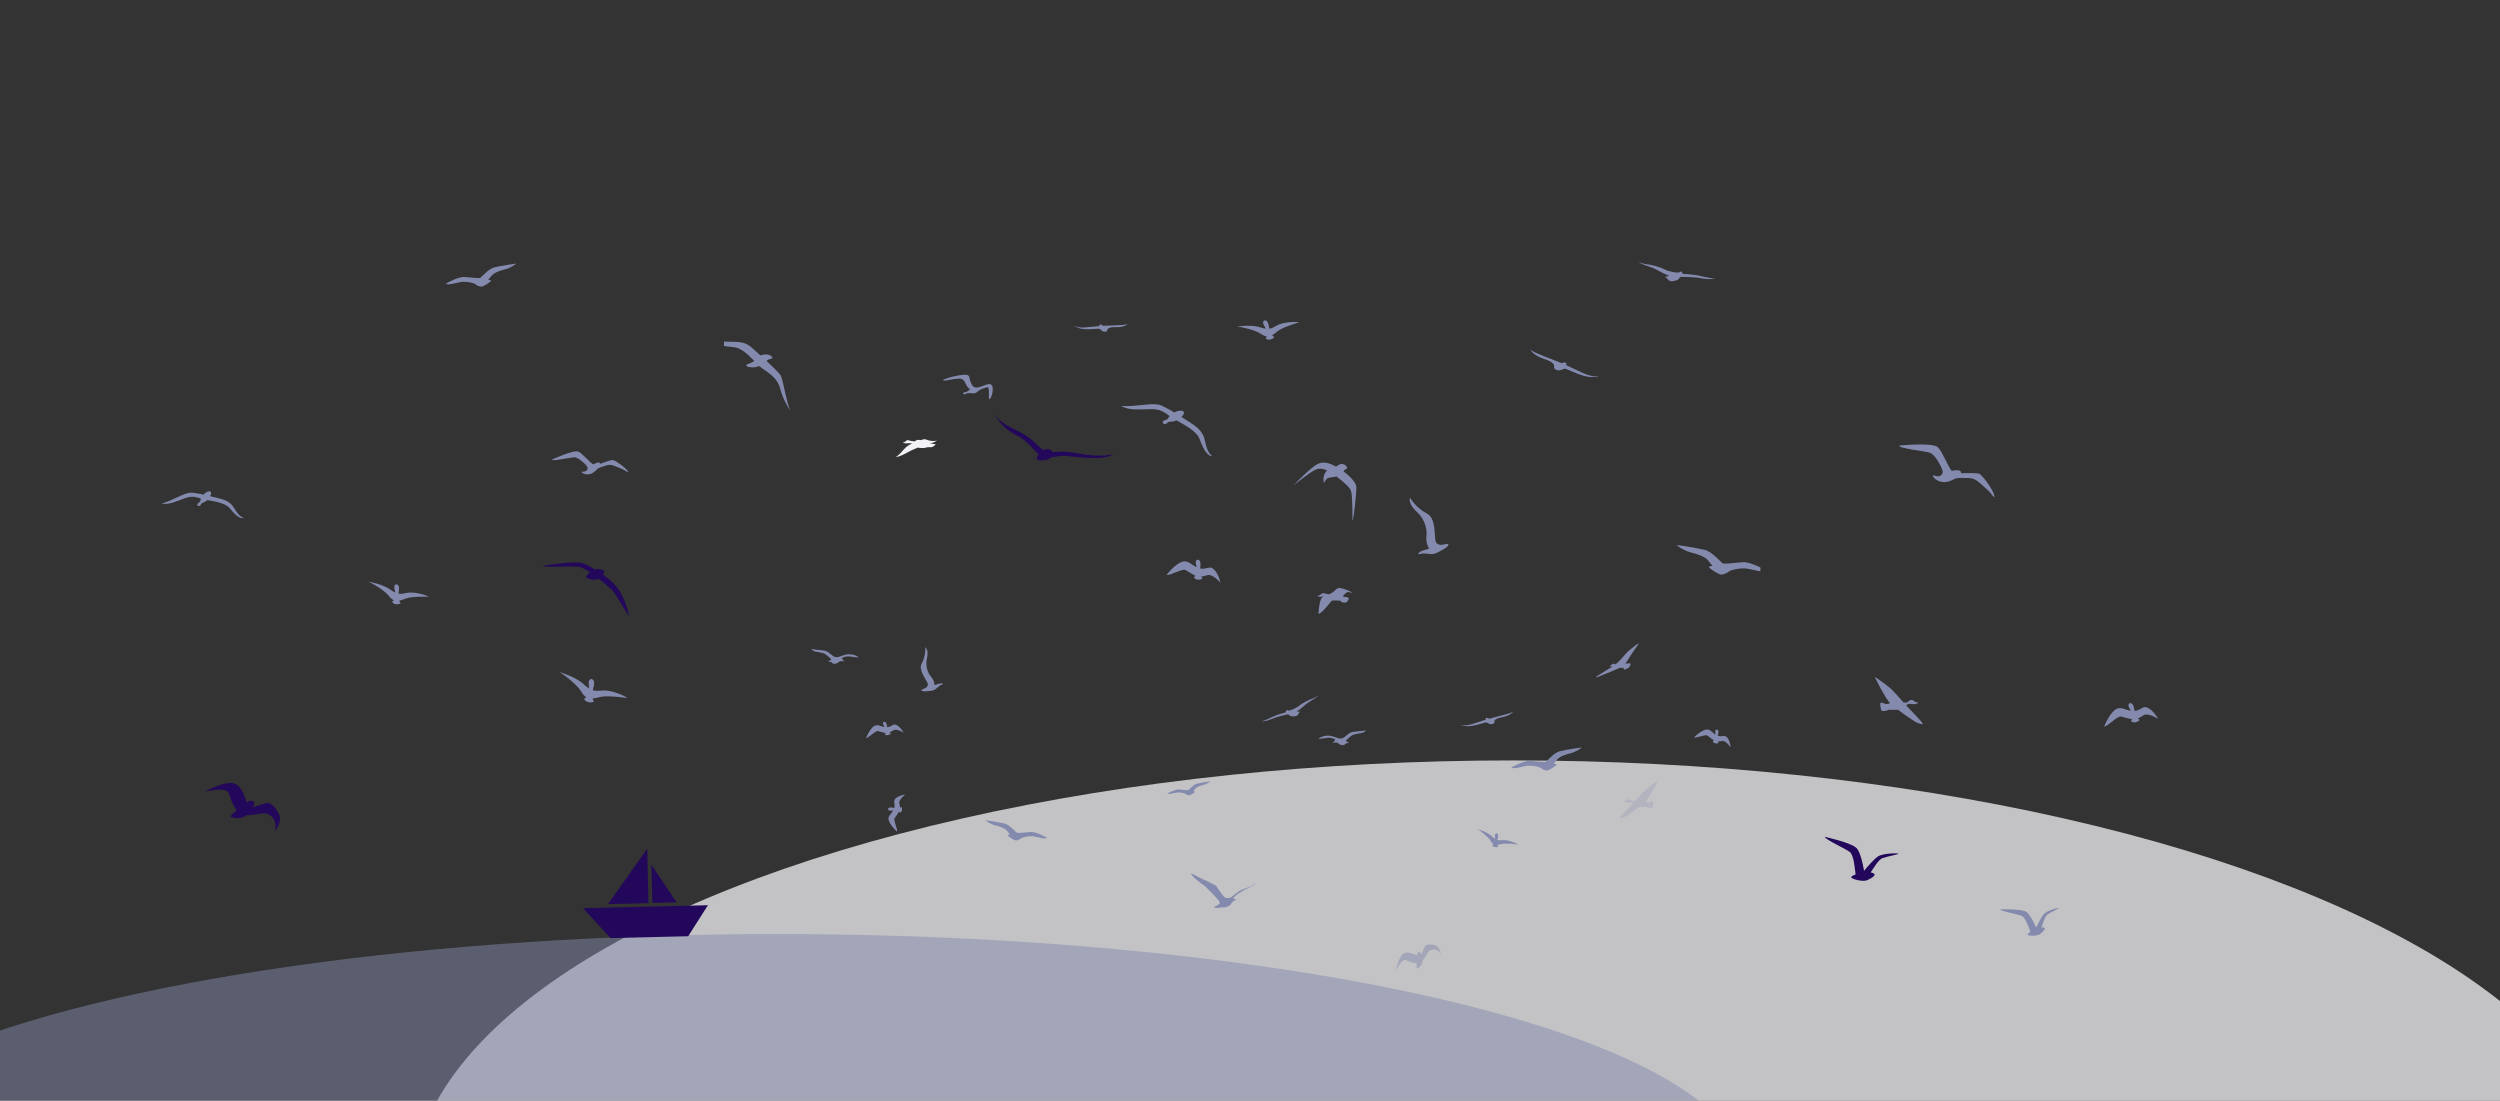 <?xml version="1.0" encoding="UTF-8"?> <svg xmlns="http://www.w3.org/2000/svg" xmlns:xlink="http://www.w3.org/1999/xlink" fill="none" height="634" viewBox="0 0 1440 634" width="1440"><rect x="0" y="0" width="1440" height="634" fill="#333333" stroke="none"/><clipPath id="a"><path d="m0 0h1440v634h-1440z"></path></clipPath><clipPath id="b"><path d="m686 503h37v20h-37z"></path></clipPath><clipPath id="c"><path d="m0 0h72v51h-72z" transform="matrix(1 -.024 .024 1 335 489.712)"></path></clipPath><clipPath id="d"><path d="m417 108h597v380h-597z"></path></clipPath><g clip-path="url(#a)"><ellipse cx="871.565" cy="687.524" fill="#f3f3f7" opacity=".75" rx="634.565" ry="249.524"></ellipse><ellipse cx="447.5" cy="675.065" fill="#848aad" opacity=".5" rx="556.5" ry="137.065"></ellipse><g clip-path="url(#b)" fill="#848aad"><path d="m711.777 518.048c-.32-.147-.503-.122-.574-.096-.072.026-.203-.289-.738-.532-.874-.398-1.99-.36-2.63-.218-.639.147-1.142.153-1.709.019-.568-.135-1.697-1.424-2.284-2.149-.588-.725-2.715-3.906-2.715-3.906s-.587-1.232-1.918-1.687c-1.358-.469-2.95-1.835-6.115-2.9.007 0-6.408-3.207-6.969-3.547-.568-.34.939 2.123 2.329 3.092 1.371.956 3.785 3.258 5.032 3.836 0 0 2.479 2.245 3.954 3.765s4.672 5.093 4.672 5.093.607 1.161.412 1.687c-.196.532-2.728 1.616-2.728 1.616s-1.618.603.861.821c2.48.218 2.754-.34 2.754-.34s1.455.09 1.919.09c.463 0 2.988-.84 3.536-1.712.829-1.322 1.469-1.899 1.86-2.117.392-.218 1.005-.558 1.181-.289.17.263.177-.385-.137-.532z"></path><path d="m710.105 517.458s2.16-2.123 2.754-2.508c.587-.385 3.955-2.559 4.94-2.874.339-.109 2.434-1.218 3.413-1.642.385-.167 1.794-1.308 1.794-1.777 0-.468-.319.09-.391.206-.072.122-1.031 1.206-1.573 1.449-.541.244-3.021 1.206-3.491 1.302-.463.097-3.263 1.277-4.026 1.886-.764.603-4.372 3.041-4.568 3.605-.196.571 1.155.353 1.155.353z"></path></g><g clip-path="url(#c)" fill="#22075a"><path d="m335.795 523.112 15.867 17.218.817-.019 43.914-1.045 11.382-17.866z"></path><path d="m372.779 488.814-22.581 31.961 23.328-.554z"></path><path d="m375.217 498.153.521 21.922 13.979-.332z"></path></g><g clip-path="url(#d)"><path d="m874.484 486.513c-2.457-1.576-6.352-2.78-8.614-2.61-1.261.097-2.271.242-3.394-.113.388-1.504.953-3.225-.202-3.766-.615-.283-1.285.323-1.18 1.632.04.533.105 1.051.121 1.552-.549-.332-1.147-.792-1.818-1.431-2.796-2.626-8.477-4.259-8.477-4.259 1.341.623 6.093 4.324 7.394 6.433.638 1.035 1.196 1.794 1.931 2.247-.307.339-.582.452-.759.517.525 1.14 1.931 1.6 3.41 1.051 0 0-.299-.429-.501-1.116.703-.04 1.543-.21 2.586-.517 2.424-.711 9.503.38 9.503.38z" fill="#848aad"></path><path d="m514.432 417.521c-1.18.655-2.077 1.245-3.378 1.35-.259-1.479-.501-3.144-1.729-3.144-.671 0-1.035.833-.388 1.972.21.38.428.744.63 1.099-.557-.089-1.188-.242-1.915-.485-.881-.291-1.737-.695-2.917-.549-3.2.38-5.891 7.37-5.891 7.37 1.479 0 5.325-4.396 6.836-4.008 2.101.541 3.37.937 4.388 1.058-.137.429-.331.647-.469.784.954.817 2.425.639 3.54-.468 0 0-.348-.211-.752-.623.623-.258 1.326-.67 2.271-1.268 1.851-1.18 5.843 1.47 5.843 1.47-1.011-2.052-4.081-5.649-6.053-4.541z" fill="#848aad"></path><path d="m993.087 423.93c-1.341.137-2.4.315-3.636-.105.348-1.463.792-3.079-.339-3.572-.615-.267-1.277.355-1.14 1.657.041.436.105.848.138 1.26-.477-.299-.994-.695-1.568-1.204-.695-.622-1.317-1.325-2.457-1.665-3.087-.921-8.331 4.421-8.331 4.421 1.357.59 6.634-1.923 7.863-.962 1.713 1.334 2.723 2.198 3.604 2.716-.299.339-.566.46-.736.533.55 1.131 1.972 1.552 3.435.97 0 0-.235-.332-.445-.873.679 0 1.487-.089 2.586-.267 2.166-.347 4.776 3.669 4.776 3.669-.113-2.287-1.503-6.804-3.758-6.57z" fill="#848aad"></path><path d="m515.054 461.735c.202 1.334.428 2.384.073 3.637-1.479-.275-3.111-.639-3.556.509-.242.63.412 1.261 1.705 1.059.429-.065.849-.146 1.253-.202-.283.493-.647 1.026-1.131 1.624-.582.719-1.261 1.382-1.544 2.538-.768 3.127 4.816 8.113 4.816 8.113.526-1.39-2.238-6.538-1.341-7.806 1.252-1.778 2.069-2.829 2.545-3.734.356.283.485.541.566.711 1.099-.606 1.455-2.044.808-3.475 0 0-.315.251-.848.485-.025-.671-.162-1.479-.388-2.57-.453-2.15 3.434-4.946 3.434-4.946-2.279.218-6.723 1.827-6.384 4.065z" fill="#848aad"></path><path d="m728.979 194.924c1.366 1.172 3.475.922 5.075-.678 0 0-.646-.388-1.317-1.156.889-.477 1.883-1.204 3.055-2.222 2.723-2.384 12.598-5.213 12.598-5.213-4.154-.582-9.948.194-12.784 1.778-1.584.881-2.804 1.673-4.485 1.891-.396-2.19-.687-4.768-2.521-4.776-.962 0-1.479 1.188-.558 2.828.38.671.768 1.301 1.091 1.948-.913-.105-1.964-.347-3.232-.768-5.213-1.737-13.592-.46-13.592-.46 2.125 0 10.537 1.972 13.495 3.935 1.454.962 2.634 1.617 3.862 1.762-.194.622-.485.946-.678 1.131z" fill="#848aad"></path><path d="m682.965 328.374c2.675 1.6 4.259 2.651 5.609 3.233-.364.533-.72.759-.962.889.978 1.511 3.079 1.859 5.059.784 0 0-.396-.429-.784-1.164.961-.105 2.101-.388 3.636-.832 3.022-.873 7.443 4.38 7.443 4.38-.558-3.233-3.33-9.415-6.489-8.696-1.891.428-3.362.865-5.196.493.242-2.142.581-4.526-1.099-5.027-.93-.274-1.754.728-1.334 2.554.138.614.291 1.196.421 1.77-.736-.348-1.536-.816-2.441-1.447-1.091-.759-2.109-1.656-3.79-1.939-4.549-.768-11.087 7.75-11.087 7.75 2.037.598 9.107-3.895 11.023-2.748z" fill="#848aad"></path><path d="m585.995 250.986c6.028 2.99 9.002 8.106 12.348 10.724-1.56 1.891-1.447 3.087-.291 3.338 1.365.299 5.446.299 7.078-1.334.081-.081.138-.161.211-.242 2.812-.267 5.511-1.212 8.767-.873 4.897.509 22.902 2.998 26.974-1.067 0 0-6.513 2.231-19.547-.283-8.526-1.648-12.348-.969-15.192-.832-.146-.453-.445-.84-.946-1.115-1.026-.566-2.497-.954-4.267-.025-3.458-1.882-4.226-4.566-10.327-8.469-6.634-4.243-14.295-5.98-18.004-12.534 0 0 2.998 7.661 13.188 12.712z" fill="#22075a"></path><path d="m449.728 216.392c-.784-1.431-4.429-4.987-8.211-8.486 1.641-1.568 4.009-1.059 3.346-2.117-1.139-1.802-4.436-2.053-6.812-1.051-1.891-1.705-3.596-3.216-4.695-4.202-3.855-3.427-6.368-3.685-13.382-3.685s-10.974-1.851-10.974-1.851c1.285 3.887 9.099 4.518 13.867 4.994 3.943.396 8.089 4.235 11.572 7.864-1.617 1.285-3.087 1.503-3.968 1.988-1.657.913.299 1.818 3.353 1.77 1.188-.025 2.409-.332 3.516-.776 3.701 3.273 10.133 5.657 12.089 13.14 2.06 7.888 6.206 12.955 6.206 12.955-2.303-2.837-4.493-17.998-5.891-20.559z" fill="#848aad"></path><path d="m692.769 250.234c-1.899-3.2-3.555-4.501-7.879-7.289-1.341-.865-2.844-1.827-4.379-2.796.662-.623 1.179-1.269 1.381-1.851.607-1.713-1.826-2.594-5.551-.735-1.915-1.156-3.685-2.182-5.026-2.853-3.314-1.657-4.267-2.489-13.504-1.423-9.236 1.067-12.081.477-12.081.477 4.623 2.958 11.257 1.899 17.536 1.899 5.164 0 7.442 1.843 10.392 3.944-.824 1.099-.711 1.932-2.166 2.271-3.555.832-.832 3.313.364 2.117 1.487-1.487 1.592-.872 3.863-1.228.59-.089 1.244-.323 1.907-.647 4.565 2.578 11.66 6.175 13.349 10.814 2.724 7.483 5.091 9.867 7.346 9.851-4.226-3.152-3.669-9.359-5.568-12.559z" fill="#848aad"></path><path d="m543.837 219.266c1.528 0 5.536-1.139 8.283-1.164 2.764-.024 3.006.744 4.485 3.637 1.479 2.901 2.715 1.875 1.632 2.958-1.082 1.083-2.125 1.147-3.127 1.438-.994.291.299 1.495.905.889s1.843-.735 4.113-.477c2.271.267 2.796-1.107 4.219-1.899 1.422-.792 4.234-1.834 4.8-1.487.961.728.064 6.668.703 6.668.638 0 .937-1.067 1.365-1.964.421-.897.905-4.122.38-5.391-.525-1.268-1.648-1.575-3.652-.889-2.004.687-3.693 1.633-5.536 1.633-1.842 0-2.634-1.269-3.531-3.693-.897-2.425.557-4.534-6.327-3.354-6.885 1.188-11.023 3.087-8.704 3.087z" fill="#848aad"></path><path d="m775.92 269.452c.081-.752-1.705-2.546-3.636-2.134-1.536.324-1.269.655-2.724 1.447-3.151-1.77-7.022-3.2-10.303-1.64-4.662 2.214-14.214 12.477-14.214 12.477s9.56-7.823 13.107-9.237c2.004-.8 4.202-.355 6.271.59-.388.34-.784.833-1.253 1.616-1.26 2.069-.864 5.14-.59 5.415.275.275.817-2.012 2.53-2.683.751-.299 2.885-.461 4.719-.824 3.83 2.966 7.37 5.875 8.315 8.13 1.027 2.448.873 17.456.873 17.456.945-1.576 2.287-17.214 2.287-19.194 0-2.78-3.677-6.594-7.354-9.269.194-.412.324-.76.485-.914.412-.412 1.422-.476 1.503-1.22z" fill="#848aad"></path><path d="m833.271 313.302c-2.133.477-5.842 1.503-6.473-2.053-.63-3.555.162-12.849-4.816-15.403-6.634-3.394-9.915-9.358-9.915-9.358-.671 3.992 2.448 6.788 5.172 9.52 2.723 2.723 4.977 8.138 4.42 12.639-.55 4.502 1.519 7.346 1.519 7.346s-1.673.477-3.806 1.188-3.556 2.611-1.342 1.899c2.215-.711 4.663.162 6.95.081s4.978-2.052 6.909-3.038 3.515-3.281 1.382-2.805z" fill="#848aad"></path><path d="m531.216 397.091c1.447-.574 4.057-1.462 2.998-3.814-1.058-2.352-5.261-7.524-3.345-11.031 2.553-4.672 2.093-9.512 2.093-9.512 2.004 2.085 1.284 4.994.775 7.701-.517 2.708.332 6.805 2.473 9.237 2.133 2.433 2.061 4.946 2.061 4.946s1.18-.396 2.723-.832 3.143.113 1.552.582c-1.592.469-2.691 1.964-4.073 2.844-1.382.873-3.766.792-5.301.986-1.544.194-3.394-.525-1.948-1.099z" fill="#848aad"></path><path d="m743.5 412.495c.832.218 2.667.145 3.184-.073 1.05-.436 1.85-2.425 2.133-2.643 0 0-1.632.437-1.81-.072 0 0 2.206-1.374 4.743-3.661 2.538-2.279 6.699-3.871 7.459-5.544 0 0-1.269 1.301-3.37 1.955-2.101.655-5.899 2.643-7.749 4.203-1.851 1.56-5.18 2.61-5.721 2.642-.542.033-.687-.396-1.269-.177-.582.218-.218 1.05-.655 1.228-.436.178-4.493 1.083-7.604 2.61-3.111 1.528-5.543 2.465-6.448 2.498 0 0 2.206.323 5.971-1.269 3.766-1.592 9.56-2.829 9.778-2.756 0 0 .509.832 1.342 1.051z" fill="#848aad"></path><path d="m966.281 161.217c-.961.484-3.216.88-3.911.751-1.398-.25-2.893-2.473-3.305-2.667 0 0 2.101.097 2.19-.565 0 0-3.063-1.1-6.755-3.217-3.693-2.117-9.205-2.958-10.57-4.792 0 0 1.891 1.261 4.63 1.495 2.739.242 7.903 1.673 10.57 3.079 2.667 1.414 7.006 1.818 7.685 1.713.67-.097.735-.671 1.503-.557.767.113.541 1.228 1.123 1.333s5.77.137 9.972 1.172c4.202 1.034 7.41 1.543 8.525 1.349 0 0-2.61.978-7.628.033-5.018-.946-12.42-.922-12.663-.776 0 0-.396 1.148-1.358 1.632z" fill="#848aad"></path><path d="m519.16 260.495c-1.334 1.576-3.16 2.723-3.16 2.723 2.465.073 7.855-3.361 9.026-3.822 1.18-.461 3.548-1.56 3.548-1.56s3.256.525 4.582.041c1.325-.477 1.875-.17 3.273-.275 1.397-.105 2.553-1.81 2.553-1.81-.824.202-3.467-.582-3.467-.582 2.417.218 4.21-1.6 4.21-1.6-1.543.856-4.824.153-5.834-.283-1.01-.437-1.745-.404-2.61-.089-.873.307-1.196.315-2.238.129-1.035-.178-2.053.841-2.053.841s-1.487-.049-2.416-.251c-.921-.21-1.988-.865-2.618-.016-.639.84-2.247.97-1.794 1.156.452.193 1.996.387 2.747.218.744-.178 2.529.178 2.529.178-2.909.994-4.945 3.426-6.278 4.994z" fill="#f3f3f7"></path><g fill="#848aad"><path d="m776.285 341.038c1.18-.194 2.917.8 2.917.8-.913-1.398-6.376-3.136-7.507-3.208-1.131-.073-2.271.872-3.184 1.883-.921 1.01-3.184 1.858-3.184 1.858s-1.325-.339-2.392-.606c-1.058-.266-1.64.025-2.392.752-.751.727-2.052.606-1.616.897.437.291 1.762.485 2.465.218s1.277-.121 1.277-.121c-.897.242-1.835.267-2.659 4.873-.606 3.386-.485 5.213-.485 5.213 2.101-.388 7.047-7.29 7.653-7.581s4.945-.097 5.091.024c.145.122-.024.582.315.728.339.145 1.931.46 2.707.266s1.907-2.174 1.544-2.658c-.364-.485-3.451-.655-3.403-.825.049-.169 1.665-2.319 2.845-2.513z"></path><path d="m949.566 462.187c-.598.073-1.147-.137-1.778-.372.13-.129.259-.258.356-.372 2.101-2.424 6.772-11.475 6.481-11.443s-5.721 3.912-7.281 5.358c-1.366 1.269-4.784 5.18-5.608 6.126-.744.081-1.358.105-1.705-.065-.825-.412-.962-1.196-2.117-1.026-1.156.17-.986.954-2.158 1.05-.873.073-.63.291 0 .607.347.169 1.204.323 2.392.129 1.18-.194 1.422-.065 2.149.469.073.056.154.121.227.194-2.344 2.513-7.491 7.693-7.524 8.267-.032.687 1.988-.251 2.861-.582.582-.218 4.937-3.127 8.388-5.762.154.016.291.04.453.048 2.682.097 3.474-.194 4.177.194s2.344.437 2.707.291c.364-.145.922-3.014.558-3.572-.364-.557-1.325.316-2.586.461z" opacity=".25"></path><path d="m696.931 450.074c-.671.048-5.22.759-7.442 1.293-2.231.533-4.55 3.612-5.083 3.741-.534.138-3.12-.177-5.35-.355s-6.513 2.271-6.513 2.271c0 .937 4.323-.493 5.842-.582 1.52-.089 3.879.404 4.372.8.493.404 1.431.937 2.231.889.8-.049 3.078-1.649 3.297-1.964.226-.315-.938-.444-.938-.444l1.067-1.342c1.067-1.342 3.434-1.964 4.994-2.36 1.559-.396 4.194-2.004 3.523-1.964z"></path><path d="m910.726 430.581c-1.099.073-8.55 1.245-12.202 2.117-3.653.873-7.451 5.916-8.332 6.134-.872.218-5.115-.291-8.767-.582-3.653-.291-10.667 3.726-10.667 3.726 0 1.535 7.087-.8 9.568-.954 2.48-.145 6.359.655 7.159 1.318.8.654 2.336 1.535 3.653 1.462 1.317-.072 5.042-2.707 5.406-3.216s-1.535-.727-1.535-.727l1.753-2.19c1.754-2.191 5.624-3.217 8.186-3.871 2.554-.655 6.869-3.29 5.77-3.217z"></path><path d="m966.23 314.002c1.407.097 10.958 1.592 15.637 2.715 4.679 1.124 9.552 7.589 10.675 7.872s6.553-.372 11.238-.752c4.68-.372 13.68 4.776 13.68 4.776 0 1.964-9.09-1.026-12.27-1.22-3.19-.186-8.147.841-9.181 1.689-1.027.841-2.998 1.964-4.679 1.875-1.689-.097-6.465-3.467-6.934-4.122-.468-.654 1.964-.937 1.964-.937l-2.246-2.812c-2.247-2.813-7.209-4.122-10.489-4.962-3.281-.841-8.801-4.219-7.403-4.122z"></path><path d="m567.976 472.524c.962.065 7.475 1.083 10.675 1.851 3.192.767 6.521 5.18 7.281 5.366.767.194 4.476-.259 7.668-.509 3.192-.259 9.334 3.257 9.334 3.257 0 1.341-6.198-.704-8.372-.833s-5.56.574-6.263 1.148-2.044 1.341-3.192 1.277c-1.147-.065-4.412-2.368-4.727-2.813-.323-.444 1.341-.638 1.341-.638l-1.535-1.915c-1.535-1.916-4.921-2.813-7.16-3.387-2.238-.573-6.004-2.877-5.05-2.812z"></path><path d="m943.793 370.681c-.097-.34-2.562 1.64-5.018 3.62-2.465 1.98-4.922 5.552-7.095 7.435-.437.38-.833.695-1.204.978-.493-.275-.994-.541-1.495-.355-.493.177-.695.42-.849.638-.129.186-.307.347-.84.469-.469.105-.291.299.266.291.299 0 .695.072 1.132.186-.913.581-1.956 1.196-3.475 2.182-3.184 2.076-5.519 3.208-5.891 3.911-.226.428 1.786-.388 5.018-1.738 2.19-.913 5.932-2.351 8.509-3.563.833-.041 1.665-.114 2.021-.033.484.121.436 1.107.751 1.01s1.915-.622 2.392-1.034c.986-.873 1.422-2.416 1.083-2.489-.34-.073-1.035-.17-2.319.024-.17.024-.364.057-.582.097 1.333-1.834 3.329-5.301 4.566-7.055 1.495-2.126 3.135-4.251 3.038-4.59z"></path><path d="m857.764 413.949c-.485-.242-1.204-.63-1.737-.388-.316.146-.34.631-.308 1.002-2.893.897-5.317 1.786-8.137 2.619-3.62 1.058-5.794.339-5.794.339s-.727.291 2.99.728c3.717.436 10.044-2.077 11.055-2.126 1.01-.048 1.543.873 2.755 1.01 1.212.138 2.319-.63 2.174-1.01s-.436-2.125 4.444-2.99c4.873-.873 6.425-3.233 6.425-3.233-1.447 1.108-9.172 2.756-13.326 3.912-.186.048-.347.105-.525.153z"></path><path d="m635.305 187.651c-.42-.339-1.042-.873-1.616-.751-.339.072-.468.549-.517.913-3.022.258-5.576.606-8.509.808-3.766.259-5.729-.913-5.729-.913s-.768.129 2.771 1.349c3.54 1.221 10.255.13 11.257.299 1.002.17 1.325 1.18 2.473 1.584 1.147.404 2.4-.113 2.343-.525-.056-.412.033-2.166 4.978-1.972 4.946.194 6.966-1.778 6.966-1.778-1.657.776-9.552.72-13.851.962-.186.008-.364.024-.549.032z"></path><path d="m899.493 209.196s0 0 0-.008c.695-.242 1.738-.646 2.408-.234.404.25.356.913.251 1.406 3.758 1.697 6.877 3.305 10.554 4.897 4.711 2.037 7.765 1.423 7.765 1.423s.93.509-4.161.477c-5.091-.033-13.205-4.486-14.57-4.72-1.358-.234-2.231.913-3.887.905-1.657 0-3.022-1.236-2.764-1.729.259-.501.946-2.796-5.495-4.785-6.44-1.988-8.129-5.438-8.129-5.438 1.77 1.737 11.919 5.253 17.333 7.507.235.097.453.194.687.291z"></path><path d="m786.435 420.697c-.582.34-4.873.534-7.338.922-2.464.388-4.541 3.475-6.23 3.717-1.689.243-2.465-.291-4.251-.873-1.785-.582-2.844-.921-5.163-.63s-4.105 1.641-4.105 1.641c.727.193 3.038-.194 5.406-.485 2.367-.291 4.97 1.107 4.444 1.155-.533.049-.63.728-.775 1.059-.146.339-1.883.533-.388.582 1.495.048 1.689-.534 2.755.388 1.059.921 2.222 1.107 3.087 1.01.873-.097 1.301-1.156 1.592-1.107.291.048 1.786 0 1.398-.291s-1.786-.921-1.64-1.204c.145-.291 1.495-1.398 2.99-2.659 1.495-1.253 5.212-1.398 6.707-1.883s2.076-1.689 1.495-1.35z"></path><path d="m467.579 373.825c.582.339 4.873.533 7.338.921 2.464.388 4.541 3.475 6.23 3.717 1.689.243 2.465-.291 4.251-.872 1.785-.582 2.844-.922 5.163-.631s4.105 1.641 4.105 1.641c-.727.194-3.038-.194-5.406-.485s-4.97 1.107-4.444 1.156c.533.048.63.727.775 1.058.146.332 1.883.534.388.582-1.495.049-1.689-.533-2.755.388-1.059.921-2.222 1.107-3.087 1.01-.873-.097-1.301-1.156-1.592-1.107-.291.048-1.786 0-1.398-.291s1.786-.921 1.64-1.204c-.145-.283-1.495-1.398-2.99-2.659-1.495-1.253-5.212-1.398-6.707-1.883s-2.077-1.689-1.495-1.349z"></path></g></g><path d="m1221.79 412.734c3.02.784 4.84 1.342 6.3 1.527-.19.615-.48.93-.67 1.124 1.36 1.172 3.47.921 5.07-.679 0 0-.5-.299-1.08-.897.89-.372 1.91-.962 3.26-1.827 2.66-1.689 8.37 2.11 8.37 2.11-1.45-2.942-5.84-8.098-8.68-6.514-1.7.946-2.98 1.778-4.85 1.931-.37-2.125-.71-4.501-2.47-4.509-.96 0-1.48 1.188-.56 2.829.31.549.62 1.058.9 1.575-.8-.129-1.7-.347-2.75-.695-1.26-.42-2.49-.994-4.18-.792-4.58.55-8.45 10.563-8.45 10.563 2.13 0 7.64-6.312 9.8-5.746z" fill="#848aad"></path><path d="m132.984 290.252c-2.27-1.932-3.87-2.489-7.871-3.483-1.244-.308-2.634-.647-4.048-.986.339-.647.566-1.269.566-1.77.016-1.455-2.061-1.495-4.404.889-1.754-.38-3.362-.695-4.558-.857-2.95-.396-3.887-.776-10.618 2.433-6.732 3.216-9.051 3.507-9.051 3.507 4.275 1.043 9.034-1.487 13.802-3.119 3.919-1.342 6.125-.542 8.913.29-.339 1.051-.032 1.657-1.05 2.288-2.481 1.551.226 2.731.824 1.511.744-1.52.978-1.075 2.61-1.932.42-.226.865-.573 1.285-.986 4.138.768 10.457 1.649 12.946 4.736 4.016 4.97 6.432 6.166 8.137 5.568-4.024-1.293-5.22-6.15-7.491-8.081z" fill="#848aad"></path><path d="m155.439 462.758c-1.972-.986-7.014 1.584-9.98 2.279.008-.008.016-.016.024-.024 1.899-2.174.865-3.831-.945-3.831-.857 0-1.689.542-2.336 1.123-1.301-3.677-3.224-9.802-7.264-11.031-5.447-1.657-16.938 4.736-16.938 4.736s12.453-2.942 13.681.655c1.479 4.323 2.901 8.235 4.679 10.013-2.311 2.311-4.857 3.555-2.489 4.145s4.873.922 8.307-1.325c4.647.461 9.778-2.384 12.938-.226 5.6 3.822 3.078 9.851 3.078 9.851s3.257-4.202 3.079-7.58c-.178-3.379-3.24-7.468-5.842-8.769z" fill="#22075a"></path><path d="m347.392 331.035c.614-1.05.8-2.101.178-2.489-1.05-.646-2.982-1.091-4.824-.549-2.934-1.754-5.592-3.055-7.176-3.596-4.146-1.431-22.57 1.43-22.57 1.43 0 1.43 15.855-.146 20.574.711 1.568.283 3.83 1.503 6.271 3.12-1.471 1.179-2.651 2.569-2.271 2.949.533.534 3.289 1.786 6.642 1.075.259-.056.518-.153.768-.283 3.208 2.522 6.117 5.1 7.588 6.571 3.03 3.03 9.576 15.718 9.576 14.57 0-1.147-1.786-9.285-6.36-15.718-1.923-2.707-5.083-5.431-8.396-7.799z" fill="#22075a"></path><path d="m821.577 544.385c-1.211.518-2.013 3.876-2.848 5.525 0-.01 0-.015 0-.025-.24-1.743-1.388-1.93-2.094-1.091-.331.395-.408.997-.403 1.526-2.161-.864-5.662-2.425-7.785-1.047-2.862 1.856-4.447 9.727-4.447 9.727s3.511-6.932 5.609-6.068c2.521 1.042 4.831 1.945 6.32 1.832.144 1.989-.288 3.663.898 2.804s2.305-1.886 2.627-4.37c2.012-1.965 2.728-5.475 4.922-6.073 3.895-1.066 5.624 2.508 5.624 2.508s-.624-3.184-2.214-4.453c-1.589-1.264-4.615-1.482-6.214-.8z" fill="#848aad" opacity=".5"></path><path d="m1148.67 285.382c-.31-2.683-6.47-11.37-8.45-12.397-1.33-.687-6.6-.42-10.63-.428 0 0 0-.008 0-.016-.04-2.182-2.4-1.77-5.52-1.382-2.24-2.926-5.24-10.951-7.79-13.496-2.99-2.998-22.19-1.027-22.19-1.027-1.46 1.463 14.53 3.241 17.22 4.025 2.69.792 5.3 5.293 6.72 8.211 1.42 2.925 1.19 4.348-.55 5.212-1.74.865-3.71-.63-4.1-.234-.4.396.94 2.53 4.26 3.556s6.72-.792 8.29-1.576c1.58-.792 3.71-.477 7.98-.477s6.51 3.12 10.11 6.086c3.59 2.957 4.98 6.634 4.66 3.951z" fill="#848aad"></path><path d="m1084.25 494.332c3-1.107 9.59-2.254 9.24-2.61-.36-.356-8.77-.396-11.81 1.616-2.28 1.512-6.16 6.045-7.98 8.235-.65-4.081-2.22-10.635-4.12-12.865-2.83-3.314-18.58-6.708-18.58-6.708.71 1.818 11.37 6.473 14.4 8.688 2.49 1.818 2.95 9.811 3.43 13.003-1.92.711-3.16 1.406-2.14 2.061 1.82 1.171 5.5 1.818 7.77 1.519 1.4-.186 5.69-2.449 5.29-3.629-.16-.485-1.04-.889-2.24-1.131 1.6-2.287 4.42-7.338 6.74-8.195z" fill="#22075a"></path><g fill="#848aad"><path d="m1179.39 526.743c2.05-1.406 6.79-3.524 6.46-3.726s-6.67 1.374-8.58 3.467c-1.43 1.568-3.49 5.73-4.45 7.718-1.26-2.95-3.7-7.588-5.55-8.906-2.76-1.963-15.27-1.511-15.27-1.511.88 1.237 9.79 2.716 12.5 3.798 2.22.898 4.09 6.829 5.06 9.141-1.31.897-2.11 1.656-1.22 1.963 1.59.542 4.48.324 6.13-.331 1.03-.404 3.82-2.925 3.3-3.742-.21-.331-.95-.468-1.91-.42.78-2.028 1.94-6.376 3.53-7.451z"></path><path d="m1086.45 405.5c.76.089 1.46-.169 2.26-.476-.16-.162-.32-.332-.45-.477-2.67-3.087-8.61-14.595-8.24-14.547.37.049 7.27 4.97 9.25 6.813 1.74 1.616 6.08 6.586 7.13 7.79.95.097 1.73.13 2.17-.088 1.04-.526 1.22-1.52 2.69-1.302 1.47.219 1.25 1.213 2.74 1.334 1.11.089.81.372 0 .776-.44.218-1.54.412-3.04.169-1.5-.242-1.81-.08-2.73.59-.09.065-.19.154-.29.243 2.98 3.192 9.52 9.786 9.56 10.514.05.873-2.53-.323-3.64-.736-.74-.274-6.28-3.976-10.66-7.321-.2.024-.38.056-.59.064-3.41.121-4.42-.242-5.31.243-.88.493-2.97.549-3.43.371-.46-.177-1.16-3.838-.7-4.541s1.69.396 3.28.581z"></path><path d="m361.604 402.12c-4.137-2.65-10.683-4.679-14.472-4.388-2.126.162-3.807.404-5.706-.186.655-2.521 1.609-5.414-.339-6.327-1.026-.477-2.158.541-1.988 2.739.073.905.178 1.762.202 2.602-.921-.557-1.923-1.333-3.062-2.4-4.695-4.412-14.239-7.16-14.239-7.16 2.263 1.043 10.238 7.273 12.428 10.813 1.075 1.738 2.013 3.014 3.241 3.774-.517.566-.978.768-1.277.873.881 1.915 3.249 2.683 5.729 1.77 0 0-.493-.728-.84-1.875 1.18-.073 2.594-.356 4.348-.865 4.072-1.196 15.967.63 15.967.63z"></path><path d="m361.583 271.39c-.841-1.738-7.022-6.174-8.598-6.409-1.059-.153-4.558 1.253-7.273 2.182 0 0 0 0 0-.008-.533-1.463-2.036-.63-4.049.348-2.198-1.447-6.093-6.175-8.404-7.306-2.723-1.325-15.232 4.469-15.232 4.469-.647 1.325 10.57-1.196 12.566-1.285s4.808 2.344 6.448 3.984c1.641 1.641 1.81 2.659.841 3.653-.97.994-2.651.437-2.829.8-.177.356 1.229 1.487 3.709 1.406 2.481-.08 4.348-2.093 5.237-2.998.881-.905 2.4-1.188 5.277-2.174 2.876-.986 5.123.59 8.242 1.754s4.905 3.321 4.065 1.584z"></path><path d="m225.794 346.613c.946 1.536 3.03 1.94 5.034.905 0 0-.492-.565-.905-1.503.994-.186 2.166-.566 3.588-1.188 3.322-1.438 13.592-1.115 13.592-1.115-3.773-1.818-9.527-2.853-12.711-2.214-1.778.355-3.184.735-4.848.436.291-2.206.8-4.752-.946-5.326-.921-.299-1.77.679-1.398 2.522.154.759.331 1.47.445 2.182-.841-.38-1.77-.93-2.845-1.722-4.436-3.248-12.8-4.59-12.8-4.59 2.02.647 9.43 5.099 11.645 7.871 1.09 1.366 2.02 2.344 3.135 2.861-.38.534-.752.752-.986.873z"></path><path d="m296.968 151.875c-1.099.073-8.549 1.244-12.202 2.117s-7.451 5.916-8.331 6.134c-.873.218-5.116-.291-8.768-.582-3.653-.291-10.667 3.726-10.667 3.726 0 1.535 7.087-.8 9.568-.954 2.481-.145 6.359.655 7.159 1.317.8.655 2.336 1.536 3.653 1.463s5.042-2.707 5.406-3.216-1.535-.728-1.535-.728l1.753-2.19c1.754-2.19 5.625-3.216 8.186-3.871 2.554-.654 6.869-3.289 5.77-3.216z"></path></g></g></svg> 